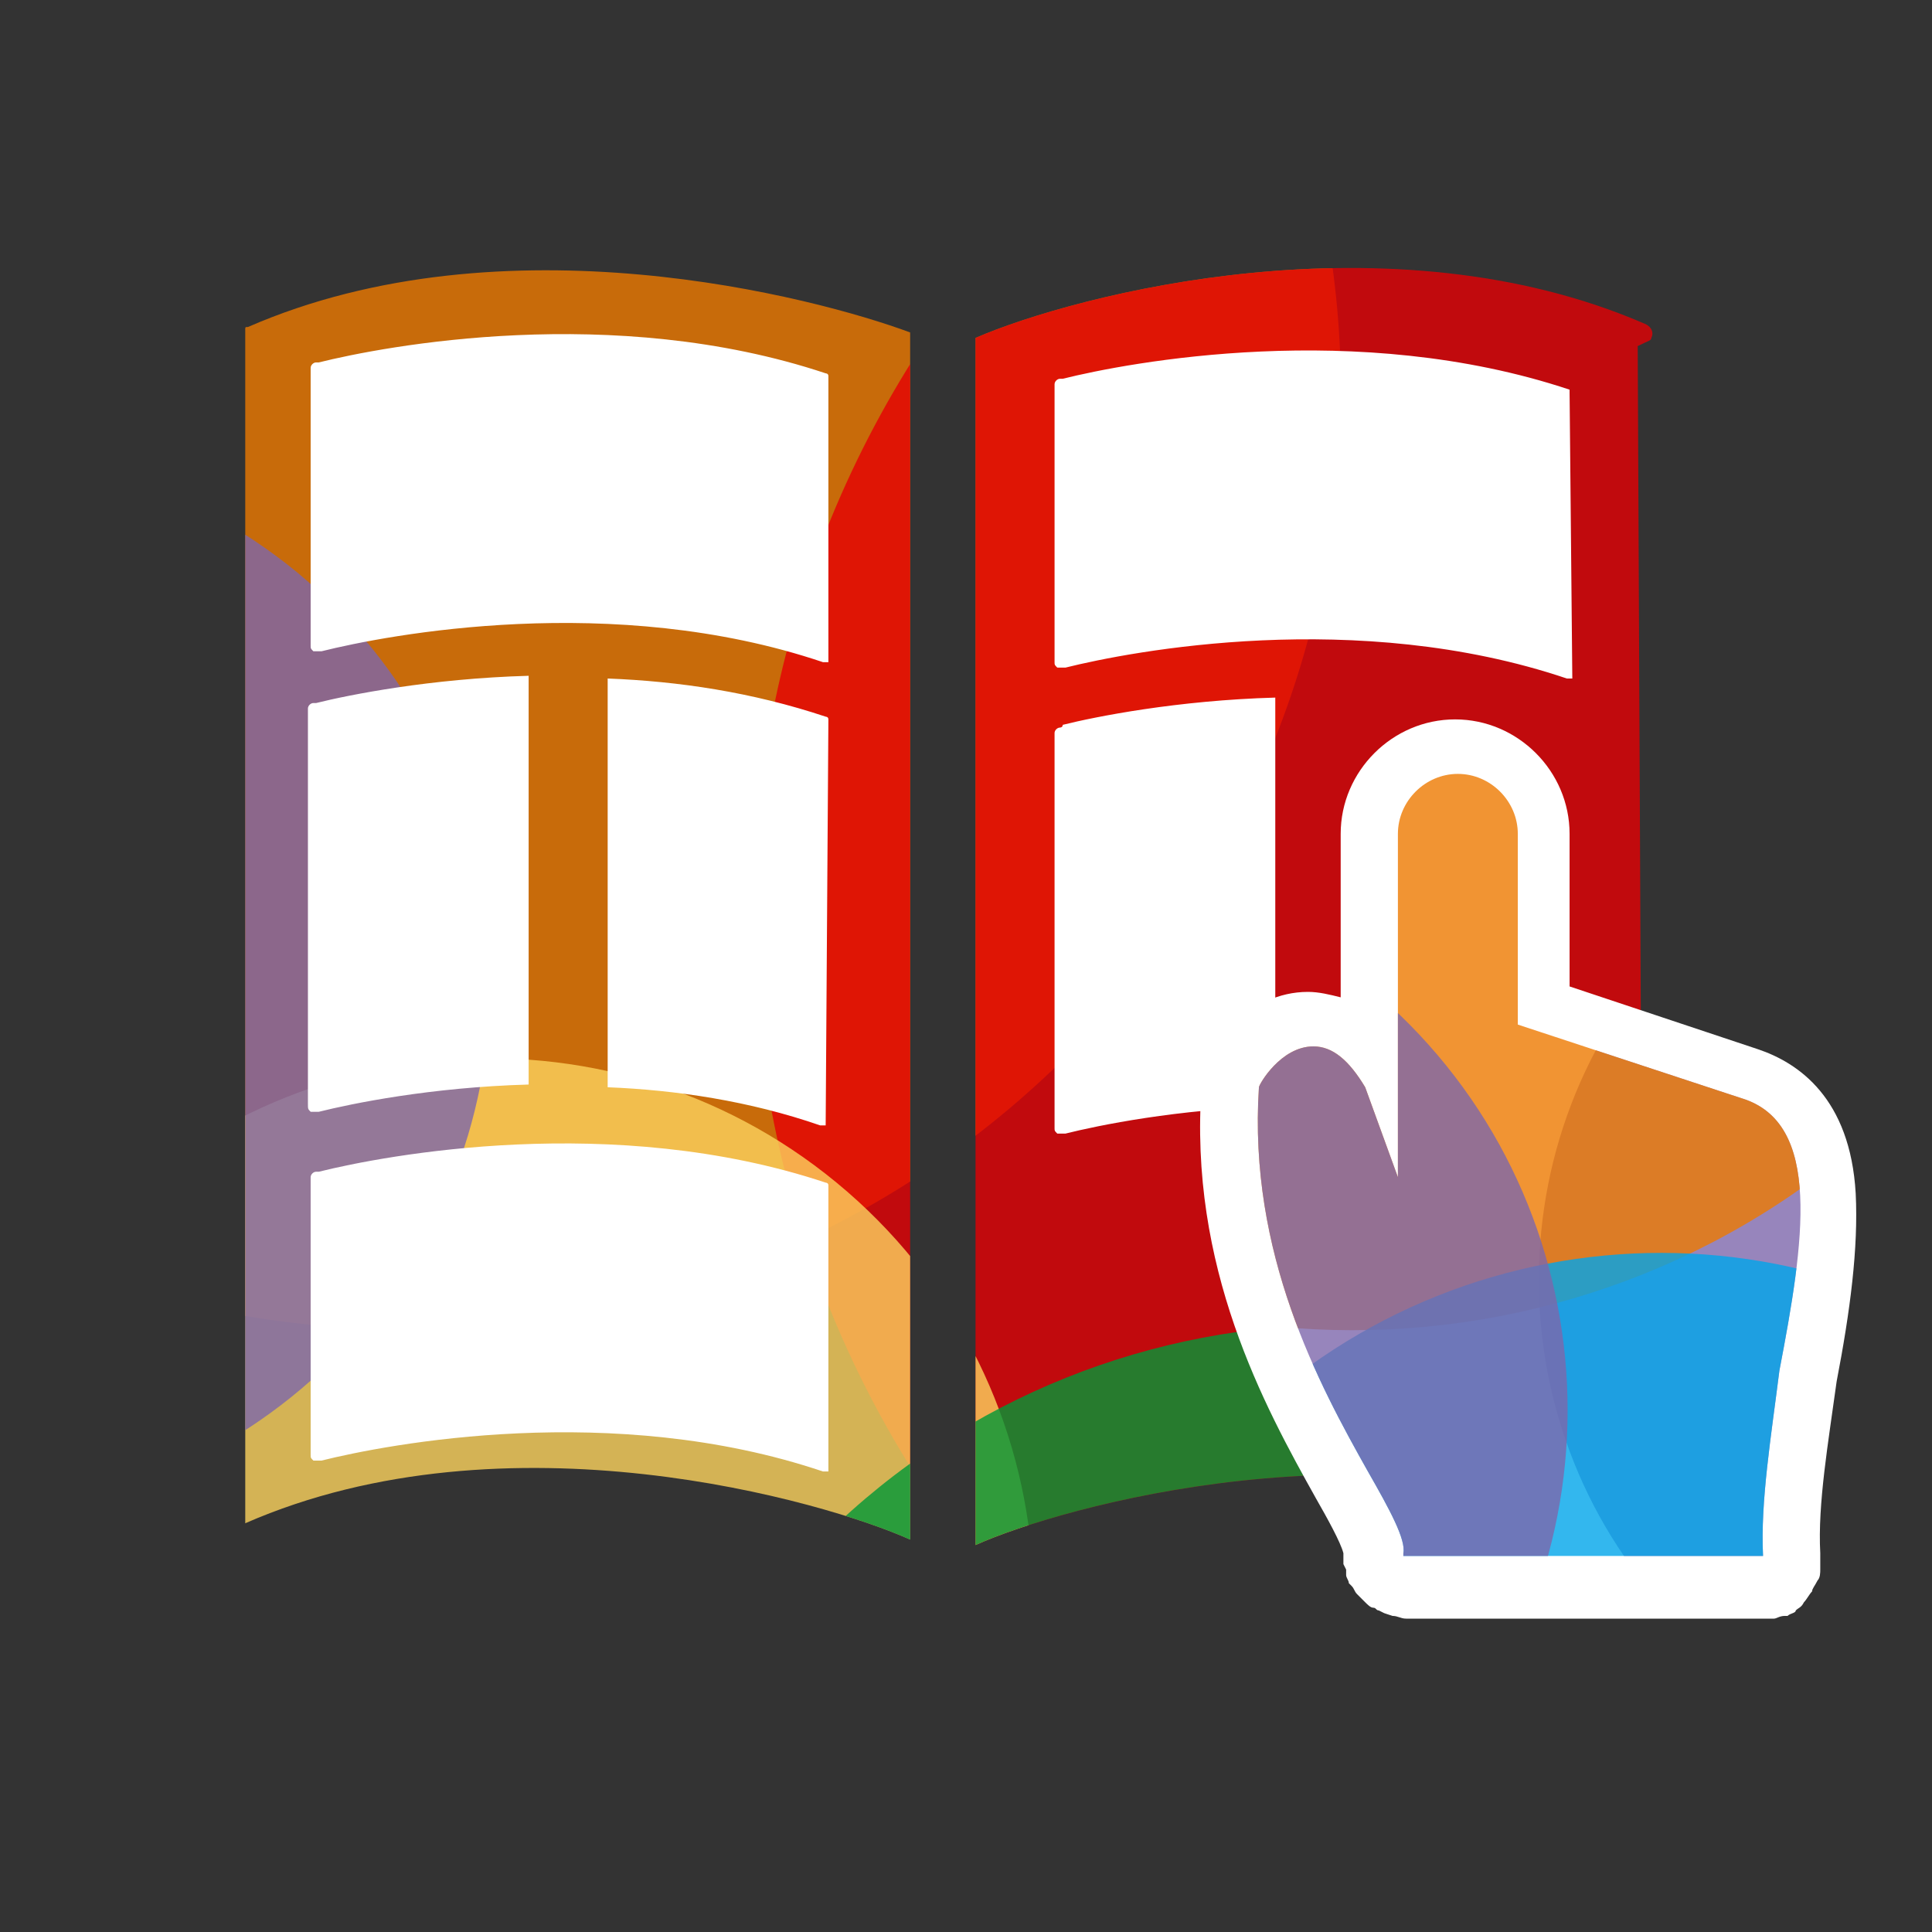 <?xml version="1.0" encoding="utf-8"?>
<!-- Generator: Adobe Illustrator 17.1.0, SVG Export Plug-In . SVG Version: 6.00 Build 0)  -->
<!DOCTYPE svg PUBLIC "-//W3C//DTD SVG 1.1//EN" "http://www.w3.org/Graphics/SVG/1.1/DTD/svg11.dtd">
<svg version="1.1" id="Layer_2" xmlns="http://www.w3.org/2000/svg" xmlns:xlink="http://www.w3.org/1999/xlink" x="0px" y="0px"
	 width="70.9px" height="70.9px" viewBox="0 0 70.9 70.9" enable-background="new 0 0 70.9 70.9" xml:space="preserve">
<rect x="0" y="0" width="70.9" height="70.9" fill="#333333" stroke="none"/>
<g>
	<defs>
		<path id="SVGID_123_" d="M16.4-81.1v2.5c0,0.9,1.9,1.7,4.7,2.1l2.3-2.3C19.4-79,16.4-80,16.4-81.1z M25-91.2c-4.7,0-8.6-1-8.6-2.3
			v2.5c0,1.3,3.8,2.3,8.6,2.3c4.7,0,8.6-1,8.6-2.3v-2.5C33.5-92.2,29.7-91.2,25-91.2z M34.8-90.9c0,0.2,0,0.4-0.1,0.6h0.1l2.1-2.1
			c-0.8-0.1-1.5-0.2-2.1-0.3V-90.9z M16.4-78.1v2.5c0,0.6,0.8,1.1,2.2,1.5l2-2C18.1-76.5,16.4-77.2,16.4-78.1z M25-96.3
			c-4.7,0-8.6,1-8.6,2.3c0,1.3,3.8,2.3,8.6,2.3c4.7,0,8.6-1,8.6-2.3C33.5-95.3,29.7-96.3,25-96.3z M16.4-84.2v2.5
			c0,1.2,3.3,2.2,7.5,2.3l2.5-2.5c-0.5,0-0.9,0-1.4,0C20.2-81.8,16.4-82.9,16.4-84.2z M25-88.1c-4.7,0-8.6-1-8.6-2.3v2.5
			c0,1.3,3.8,2.3,8.6,2.3c2.2,0,4.2-0.2,5.7-0.6l2.8-2.8v-1.4C33.5-89.1,29.7-88.1,25-88.1z M16.4-87.3v2.5c0,1.3,3.8,2.3,8.6,2.3
			c0.7,0,1.4,0,2.1-0.1l2.8-2.8c-1.4,0.3-3.1,0.4-4.9,0.4C20.2-84.9,16.4-86,16.4-87.3z M39.5-100.5c-4.7,0-8.6,1-8.6,2.3
			c0,1.3,3.8,2.3,8.6,2.3c0.3,0,0.6,0,0.9,0l4.2-4.2C43.2-100.4,41.4-100.5,39.5-100.5z M43.2-80.4c-1.1,0-2.2-0.1-3.2-0.2l-2.1,2.1
			c1.5,0.3,3.3,0.5,5.3,0.5c4.7,0,8.6-1,8.6-2.3v-2.5C51.8-81.5,47.9-80.4,43.2-80.4z M43.2-77.3c-2.3,0-4.3-0.2-5.9-0.6l-1.8,1.8
			c1.4,0.8,4.3,1.3,7.7,1.3c4.7,0,8.6-1,8.6-2.3v-2.5C51.8-78.4,47.9-77.3,43.2-77.3z M44.9-85.5L40.4-81c0.9,0.1,1.8,0.1,2.8,0.1
			c4.7,0,8.6-1,8.6-2.3C51.8-84.4,48.8-85.3,44.9-85.5z M48.1-88.4c0,0.5-0.6,1-1.7,1.4l-0.6,0.6c0.7,0.1,1.5,0.1,2.3,0.3V-88.4z
			 M30.9-97.7v0.9c2.1,0.5,3.8,1.4,3.8,3c0,0.2,0,0.3-0.1,0.5h0.1v0.1c0.8,0.1,1.7,0.3,2.7,0.3l2.4-2.4c-0.1,0-0.3,0-0.4,0
			C34.8-95.4,30.9-96.4,30.9-97.7z M43.2-74.2c-3.7,0-6.9-0.7-8.1-1.6l-0.5,0.5v1.2c0,1.3,3.8,2.3,8.6,2.3c4.7,0,8.6-1,8.6-2.3v-2.5
			C51.8-75.2,47.9-74.2,43.2-74.2z M43.2-71.1c-4.7,0-8.6-1-8.6-2.3v2.5c0,1.3,3.8,2.3,8.6,2.3c4.7,0,8.6-1,8.6-2.3v-2.5
			C51.8-72.1,47.9-71.1,43.2-71.1z M35.4-114.3C19-114.3,5.7-101,5.7-84.6c0,16.4,13.4,29.8,29.8,29.8c16.4,0,29.8-13.4,29.8-29.8
			C65.2-101,51.8-114.3,35.4-114.3z M10-84.6c0-14,11.4-25.5,25.5-25.5c6.5,0,12.4,2.4,16.9,6.4L16.4-67.7
			C12.4-72.2,10-78.1,10-84.6z M35.4-59.1c-6,0-11.4-2.1-15.8-5.5l35.7-35.7c3.4,4.3,5.5,9.8,5.5,15.8
			C60.9-70.5,49.5-59.1,35.4-59.1z"/>
	</defs>
	<clipPath id="SVGID_2_">
		<use xlink:href="#SVGID_123_"  overflow="visible"/>
	</clipPath>
	<g clip-path="url(#SVGID_2_)">
		<path opacity="0.8" fill-rule="evenodd" clip-rule="evenodd" fill="#00A5EA" d="M87.4-21.2c10,8.3,11.4,23.1,3.1,33.1
			c-8.3,10-23.1,11.4-33.1,3.1c-10-8.3-11.4-23.1-3.1-33.1C62.7-28.1,77.5-29.5,87.4-21.2z"/>
	</g>
</g>
<g>
	<defs>
		<path id="SVGID_185_" d="M9.1,12C9.1,12,9.1,12,9.1,12C9.1,12,9.1,12,9.1,12C9.1,12,9.1,12,9.1,12C9,12,9,12,9.1,12
			C9,12,9,12,9.1,12C9,12,9,12,9,12.1c0,0,0,0,0,0c0,0,0,0,0,0c0,0,0,0,0,0c0,0,0,0,0,0c0,0,0,0,0,0c0,0,0,0,0,0c0,0,0,0,0,0.1
			c0,0,0,0,0,0v43.6c0,0,0,0,0,0.1c0,0,0,0,0,0c0,0,0,0,0,0c0,0,0,0,0,0c0,0,0,0,0,0c0,0,0,0,0,0c0,0,0,0,0,0c0,0,0,0,0,0
			c0,0,0,0,0,0c0,0,0,0,0,0c0,0,0,0,0,0c0,0,0,0,0,0c0,0,0,0,0,0c0,0,0,0,0,0c0,0,0,0,0,0c0,0,0,0,0,0c0,0,0,0,0,0l0,0c0,0,0,0,0,0
			c0,0,0,0,0,0c0,0,0,0,0,0c0,0,0,0,0,0c0,0,0,0,0,0c9.6-4.2,21.3-0.8,24.4,0.6l0-44.3C29.9,10.9,18.5,7.9,9.1,12z M60.6,12.4
			c0.1-0.2,0-0.4-0.2-0.5c-9.4-4.1-20.9-1.1-24.6,0.5l0,44.3c3.1-1.4,14.8-4.7,24.4-0.6c0,0,0,0,0,0c0,0,0,0,0.1,0l0,0c0,0,0,0,0,0
			c0,0,0,0,0,0l0,0h0c0,0,0,0,0,0c0,0,0,0,0,0c0,0,0,0,0,0c0,0,0,0,0,0c0,0,0,0,0,0c0,0,0,0,0,0c0,0,0,0,0,0c0,0,0,0,0,0
			c0,0,0,0,0,0c0,0,0,0,0,0c0,0,0,0,0,0c0,0,0,0,0,0c0,0,0,0,0,0c0,0,0,0,0,0c0,0,0,0,0,0c0,0,0,0,0,0c0,0,0,0,0-0.1c0,0,0,0,0,0
			l-0.2-43.3C60.5,12.5,60.6,12.5,60.6,12.4z"/>
	</defs>
	<clipPath id="SVGID_4_">
		<use xlink:href="#SVGID_185_"  overflow="visible"/>
	</clipPath>
	<g clip-path="url(#SVGID_4_)">
		<path opacity="0.8" fill-rule="evenodd" clip-rule="evenodd" fill="#ED7900" d="M36.8-12c14.6,12.1,16.6,33.7,4.5,48.4
			C29.2,50.9,7.5,53-7.1,40.9C-21.7,28.8-23.7,7.1-11.6-7.5C0.5-22.1,22.1-24.1,36.8-12z"/>
		<path opacity="0.8" fill-rule="evenodd" clip-rule="evenodd" fill="#E50004" d="M90.2,4.2c16.2,13.4,18.5,37.5,5,53.8
			c-13.4,16.2-37.5,18.5-53.8,5C25.2,49.5,23,25.4,36.4,9.2C49.9-7,74-9.3,90.2,4.2z"/>
		<path opacity="0.8" fill-rule="evenodd" clip-rule="evenodd" fill="#00A5EA" d="M99.8,74.7c12.5,10.4,14.3,28.9,3.9,41.4
			c-10.4,12.5-28.9,14.2-41.4,3.9C49.7,109.7,48,91.1,58.3,78.6C68.7,66.1,87.2,64.4,99.8,74.7z"/>
		<path opacity="0.8" fill-rule="evenodd" clip-rule="evenodd" fill="#FCD35E" d="M30.7,43.4c8.5,7,9.7,19.6,2.6,28.1
			c-7,8.5-19.6,9.7-28.1,2.6c-8.5-7-9.7-19.6-2.6-28.1C9.6,37.6,22.2,36.4,30.7,43.4z"/>
		<path opacity="0.8" fill-rule="evenodd" clip-rule="evenodd" fill="#009736" d="M66.6,54.8c11.5,9.5,13.1,26.6,3.6,38.2
			c-9.6,11.5-26.6,13.1-38.2,3.6C20.5,87,18.8,69.9,28.4,58.4C37.9,46.9,55,45.3,66.6,54.8z"/>
		<path opacity="0.8" fill-rule="evenodd" clip-rule="evenodd" fill="#7D67AB" d="M10.9,21c8.3,6.9,9.5,19.2,2.6,27.5
			C6.6,56.8-5.7,58-14,51.1c-8.3-6.9-9.5-19.2-2.6-27.5C-9.7,15.3,2.6,14.2,10.9,21z"/>
	</g>
</g>
<g>
	<g>
		<path fill="#FFFFFF" d="M30.4,43.5C30.4,43.5,30.4,43.5,30.4,43.5C30.4,43.4,30.4,43.4,30.4,43.5c0-0.1-0.1-0.1-0.1-0.1
			c0,0,0,0,0,0c0,0,0,0,0,0c0,0,0,0,0,0c-7.8-2.6-16.2-1-18.6-0.4c-0.1,0-0.1,0-0.1,0l0,0c-0.1,0-0.2,0.1-0.2,0.2v10.2
			c0,0.1,0,0.1,0.1,0.2l0,0c0,0,0.1,0,0.1,0c0,0,0,0,0,0c0,0,0,0,0,0c0,0,0.1,0,0.2,0c2.4-0.6,10.7-2.2,18.4,0.4c0,0,0,0,0.1,0
			c0,0,0.1,0,0.1,0c0,0,0,0,0,0c0,0,0,0,0,0c0,0,0,0,0,0c0,0,0,0,0,0c0,0,0,0,0,0c0,0,0,0,0,0c0,0,0,0,0,0c0,0,0,0,0,0L30.4,43.5
			C30.4,43.6,30.4,43.6,30.4,43.5C30.4,43.5,30.4,43.5,30.4,43.5z M30.4,26.4C30.4,26.4,30.4,26.4,30.4,26.4
			C30.4,26.4,30.4,26.4,30.4,26.4c0-0.1-0.1-0.1-0.1-0.1c0,0,0,0,0,0c0,0,0,0,0,0c0,0,0,0,0,0c-2.7-0.9-5.4-1.3-8-1.4v15
			c2.5,0.1,5.2,0.5,7.8,1.4c0,0,0,0,0.1,0c0,0,0.1,0,0.1,0c0,0,0,0,0,0c0,0,0,0,0,0c0,0,0,0,0,0c0,0,0,0,0,0c0,0,0,0,0,0
			c0,0,0,0,0,0c0,0,0,0,0,0c0,0,0,0,0,0L30.4,26.4C30.4,26.5,30.4,26.5,30.4,26.4C30.4,26.5,30.4,26.4,30.4,26.4z M11.4,40.8
			c0,0,0.1,0,0.1,0c0,0,0,0,0,0c0,0,0,0,0,0c0,0,0.1,0,0.2,0c1.2-0.3,4.1-0.9,7.7-1v-15c-3.6,0.1-6.6,0.7-7.8,1c-0.1,0-0.1,0-0.1,0
			l0,0c-0.1,0-0.2,0.1-0.2,0.2v14.5C11.3,40.7,11.3,40.7,11.4,40.8L11.4,40.8z M30.4,13.8C30.4,13.7,30.4,13.7,30.4,13.8
			C30.4,13.7,30.4,13.7,30.4,13.8c0-0.1-0.1-0.1-0.1-0.1c0,0,0,0,0,0c0,0,0,0,0,0c0,0,0,0,0,0c-7.8-2.6-16.2-1-18.6-0.4
			c-0.1,0-0.1,0-0.1,0l0,0c-0.1,0-0.2,0.1-0.2,0.2v10.2c0,0.1,0,0.1,0.1,0.2l0,0c0,0,0.1,0,0.1,0c0,0,0,0,0,0c0,0,0,0,0,0
			c0,0,0.1,0,0.2,0c2.4-0.6,10.7-2.2,18.4,0.4c0,0,0,0,0.1,0c0,0,0.1,0,0.1,0c0,0,0,0,0,0c0,0,0,0,0,0c0,0,0,0,0,0c0,0,0,0,0,0
			c0,0,0,0,0,0c0,0,0,0,0,0c0,0,0,0,0,0c0,0,0,0,0,0L30.4,13.8C30.4,13.8,30.4,13.8,30.4,13.8C30.4,13.8,30.4,13.8,30.4,13.8z
			 M57.6,14.4C57.6,14.4,57.6,14.4,57.6,14.4C57.6,14.4,57.6,14.3,57.6,14.4c0-0.1,0-0.1,0-0.1c0,0,0,0,0,0c0,0,0,0,0,0c0,0,0,0,0,0
			c0,0,0,0,0,0c-7.8-2.6-16.2-1-18.6-0.4c-0.1,0-0.1,0-0.1,0l0,0c-0.1,0-0.2,0.1-0.2,0.2v10.2c0,0.1,0,0.1,0.1,0.2l0,0
			c0,0,0.1,0,0.1,0c0,0,0,0,0,0c0,0,0,0,0,0c0,0,0.1,0,0.2,0c2.4-0.6,10.7-2.2,18.4,0.4c0,0,0,0,0.1,0c0,0,0.1,0,0.1,0c0,0,0,0,0,0
			c0,0,0,0,0,0c0,0,0,0,0,0c0,0,0,0,0,0c0,0,0,0,0,0c0,0,0,0,0,0c0,0,0,0,0,0c0,0,0,0,0,0L57.6,14.4C57.6,14.4,57.6,14.4,57.6,14.4z
			 M38.9,26.7L38.9,26.7c-0.1,0-0.2,0.1-0.2,0.2v14.5c0,0.1,0,0.1,0.1,0.2l0,0c0,0,0.1,0,0.1,0c0,0,0,0,0,0c0,0,0,0,0,0
			c0,0,0.1,0,0.2,0c1.2-0.3,4.1-0.9,7.7-1v-15c-3.6,0.1-6.6,0.7-7.8,1C39,26.7,38.9,26.7,38.9,26.7z"/>
	</g>
</g>
<path fill="#FFFFFF" d="M68.1,43.8c-0.2-3.5-2.1-4.8-3.6-5.3l-6.9-2.3v-5.6c0-2.3-1.9-4.2-4.2-4.2c-2.3,0-4.2,1.9-4.2,4.2v6
	c-0.4-0.1-0.8-0.2-1.2-0.2c-2.2,0-3.5,2-3.7,2.4L44.3,39l-0.1,0.2c0,0,0,0,0,0c0,0.1,0,0.1-0.1,0.2l0,0.1c0,0,0,0,0,0.1l0,0.2
	c-0.5,6.7,2.3,11.8,4.2,15.2c0.4,0.7,0.9,1.6,1,2l0,0c0,0,0,0.1,0,0.1l0,0.3l0.1,0.2c0,0.1,0,0.1,0,0.2c0,0.1,0.1,0.2,0.1,0.3
	l0.1,0.1c0.1,0.1,0.1,0.2,0.2,0.3c0.1,0.1,0.2,0.2,0.3,0.3c0.1,0.1,0.2,0.2,0.3,0.2c0.1,0,0.1,0.1,0.2,0.1l0.2,0.1l0.3,0.1
	c0.2,0,0.3,0.1,0.5,0.1h13l0.2,0l0.1,0c0.1,0,0.2,0,0.2,0c0.1,0,0.2-0.1,0.4-0.1l0.1,0c0.1-0.1,0.3-0.1,0.3-0.2
	c0.1-0.1,0.2-0.1,0.3-0.3c0.1-0.1,0.2-0.3,0.3-0.4c0-0.1,0.1-0.2,0.2-0.4l0,0c0.1-0.1,0.1-0.3,0.1-0.4c0-0.1,0-0.3,0-0.4l0-0.2l0,0
	c-0.1-1.8,0.3-4.1,0.6-6.3C67.9,48.1,68.2,45.8,68.1,43.8z"/>
<g>
	<defs>
		<path id="SVGID_187_" d="M63.9,40.3C63.9,40.3,63.9,40.3,63.9,40.3l-8.2-2.7v-7c0-1.2-1-2.2-2.2-2.2c-1.2,0-2.2,1-2.2,2.2v12.6
			c0,0,0,0,0,0l-1.2-3.3c0,0,0,0,0,0c0,0,0,0,0,0c-0.6-1-1.2-1.5-1.9-1.5c-1.2,0-2,1.4-2,1.5c0,0,0,0,0,0c0,0,0,0,0,0c0,0,0,0,0,0
			c0,0,0,0,0,0c-0.4,6.1,2.2,10.9,4,14.1c0.8,1.4,1.4,2.5,1.3,3c0,0,0,0,0,0c0,0,0,0,0,0c0,0,0,0,0,0c0,0,0,0,0,0.1c0,0,0,0,0,0
			c0,0,0,0,0,0c0,0,0,0,0,0c0,0,0,0,0,0c0,0,0,0,0,0c0,0,0,0,0,0c0,0,0,0,0.1,0h13c0,0,0,0,0,0c0,0,0,0,0,0c0,0,0,0,0.1,0
			c0,0,0,0,0,0c0,0,0,0,0,0c0,0,0,0,0,0c0,0,0,0,0,0c0,0,0,0,0,0c0,0,0,0,0,0c0,0,0,0,0,0c0,0,0,0,0,0c-0.1-2,0.3-4.4,0.6-6.8
			C66.2,45.6,66.9,41.2,63.9,40.3z"/>
	</defs>
	<clipPath id="SVGID_6_">
		<use xlink:href="#SVGID_187_"  overflow="visible"/>
	</clipPath>
	<g clip-path="url(#SVGID_6_)">
		<path opacity="0.8" fill-rule="evenodd" clip-rule="evenodd" fill="#7D67AB" d="M85.9,33.1c7.7,6.3,8.7,17.7,2.4,25.3
			C82,66.1,70.6,67.2,63,60.8c-7.7-6.3-8.7-17.7-2.4-25.3C66.9,27.9,78.3,26.8,85.9,33.1z"/>
		<path opacity="0.8" fill-rule="evenodd" clip-rule="evenodd" fill="#ED7900" d="M28-13.7c10.9,9,12.4,25.1,3.4,36
			c-9,10.9-25.1,12.4-36,3.4c-10.9-9-12.4-25.1-3.4-36C1-21.2,17.1-22.7,28-13.7z"/>
		<path opacity="0.8" fill-rule="evenodd" clip-rule="evenodd" fill="#ED7900" d="M67.8-1.6c12.1,10,13.8,28,3.8,40.1
			c-10,12.1-28,13.8-40.1,3.8c-12.1-10-13.8-28-3.8-40C37.8-9.9,55.7-11.6,67.8-1.6z"/>
		<path opacity="0.8" fill-rule="evenodd" clip-rule="evenodd" fill="#00A5EA" d="M74.9,51c9.3,7.7,10.6,21.5,2.9,30.9
			c-7.7,9.3-21.5,10.6-30.9,2.9c-9.3-7.7-10.6-21.5-2.9-30.9C51.8,44.6,65.6,43.3,74.9,51z"/>
		<path opacity="0.8" fill-rule="evenodd" clip-rule="evenodd" fill="#FCD35E" d="M16.2,32.2c6.3,5.2,7.2,14.6,2,20.9
			C13,59.4,3.6,60.3-2.7,55c-6.3-5.2-7.2-14.6-2-20.9C0.6,27.8,9.9,26.9,16.2,32.2z"/>
		<path opacity="0.8" fill-rule="evenodd" clip-rule="evenodd" fill="#7D67AB" d="M50.2,36.2c8.6,7.1,9.8,19.8,2.7,28.4
			c-7.1,8.6-19.8,9.8-28.4,2.7c-8.6-7.1-9.8-19.8-2.7-28.4C28.9,30.2,41.6,29.1,50.2,36.2z"/>
		<path opacity="0.8" fill-rule="evenodd" clip-rule="evenodd" fill="#00A5EA" d="M41.6,16.8c6.9,5.7,7.8,15.9,2.1,22.7
			C38,46.3,27.9,47.3,21,41.6c-6.9-5.7-7.8-15.9-2.1-22.7C24.6,12,34.7,11.1,41.6,16.8z"/>
		<path opacity="0.8" fill-rule="evenodd" clip-rule="evenodd" fill="#7D67AB" d="M8.7,11c6.2,5.1,7,14.3,1.9,20.5
			c-5.1,6.2-14.3,7-20.5,1.9c-6.2-5.1-7-14.3-1.9-20.5C-6.7,6.7,2.5,5.9,8.7,11z"/>
		<path opacity="0.8" fill-rule="evenodd" clip-rule="evenodd" fill="#5FBBEA" d="M19.2,52.9c6.2,5.1,7,14.3,1.9,20.5
			c-5.1,6.2-14.3,7-20.5,1.9c-6.2-5.1-7-14.3-1.9-20.5C3.8,48.6,13,47.8,19.2,52.9z"/>
	</g>
</g>
</svg>
